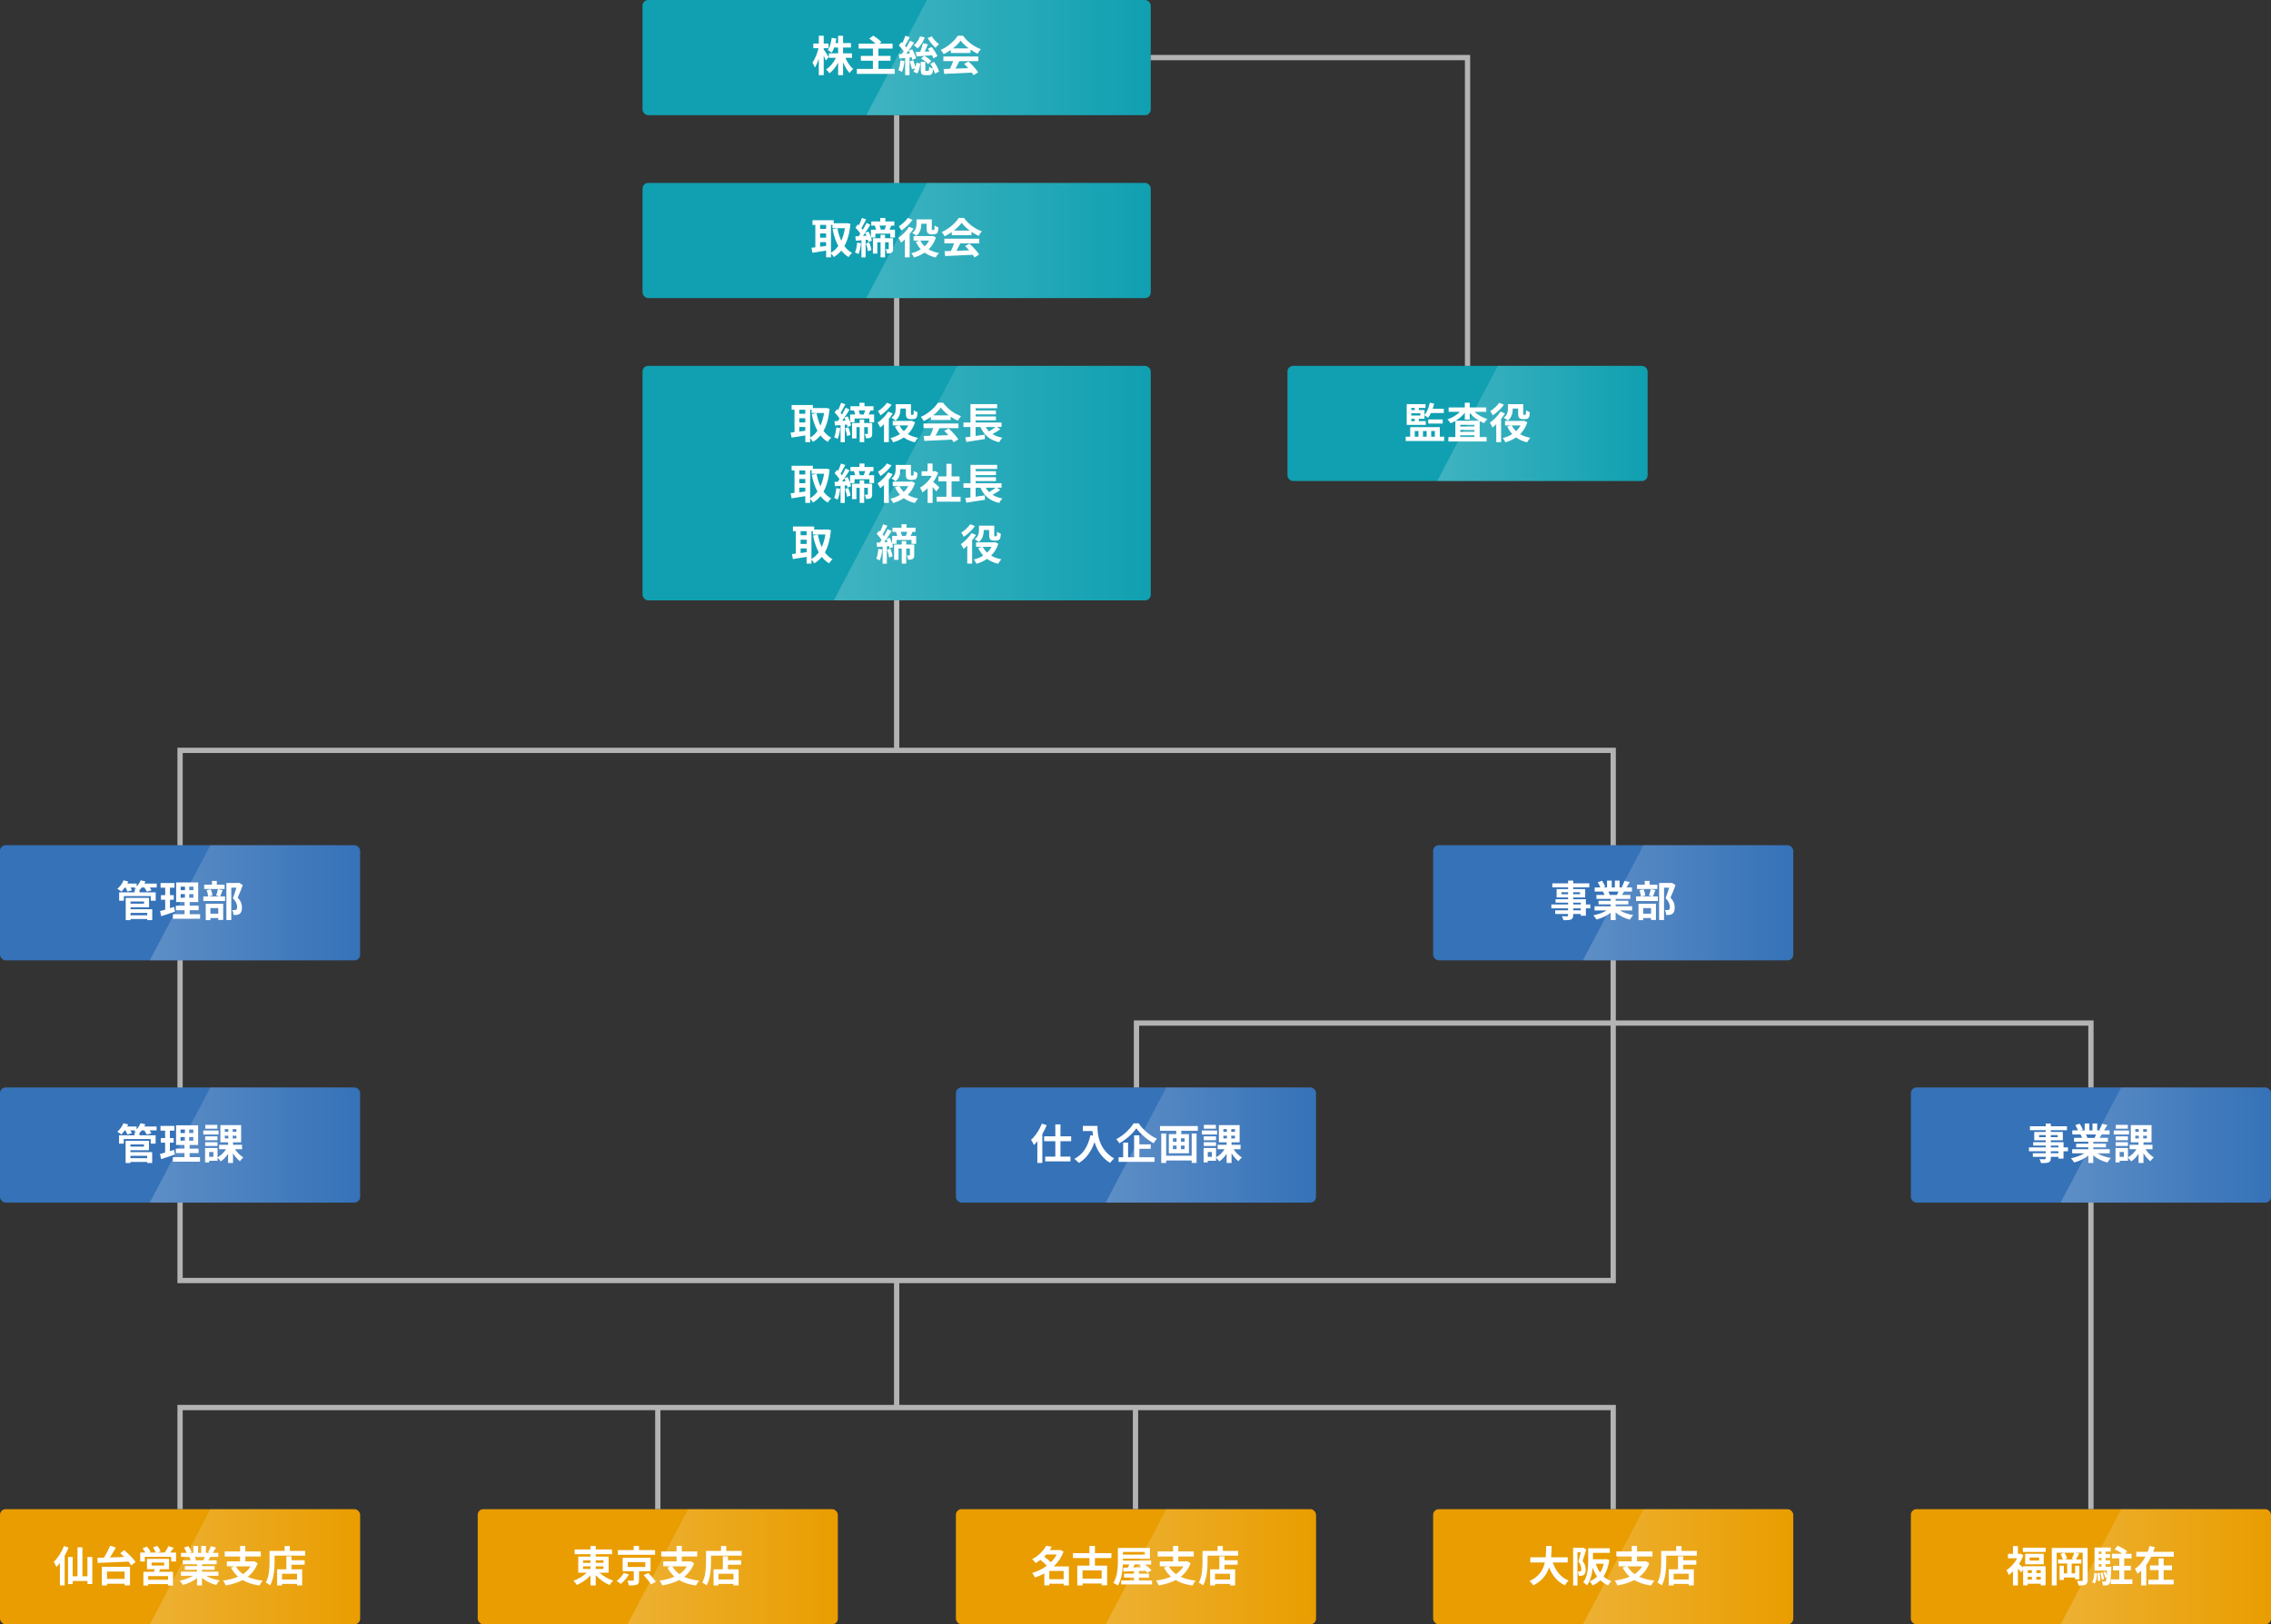 <svg viewBox="0 0 860 615.2" xmlns="http://www.w3.org/2000/svg" xmlns:xlink="http://www.w3.org/1999/xlink"><rect x="0" y="0" width="860" height="615.2" fill="#333333" stroke="none"/><linearGradient id="a" gradientUnits="userSpaceOnUse" x1="328.07" x2="435.77" y1="21.81" y2="21.81"><stop offset="0" stop-color="#fff"/><stop offset="1" stop-color="#fff" stop-opacity="0"/></linearGradient><linearGradient id="b" xlink:href="#a" y1="91.09" y2="91.09"/><linearGradient id="c" x1="544.26" x2="623.93" xlink:href="#a" y1="160.38" y2="160.38"/><linearGradient id="d" x1="56.71" x2="136.38" xlink:href="#a" y1="341.92" y2="341.92"/><linearGradient id="e" x1="599.43" x2="679.1" xlink:href="#a" y1="341.92" y2="341.92"/><linearGradient id="f" x1="56.71" x2="136.38" xlink:href="#a" y1="433.66" y2="433.66"/><linearGradient id="g" x1="418.71" x2="498.37" xlink:href="#a" y1="433.66" y2="433.66"/><linearGradient id="h" x1="780.33" x2="860" xlink:href="#a" y1="433.66" y2="433.66"/><linearGradient id="i" x1="56.71" x2="136.38" xlink:href="#a" y1="593.39" y2="593.39"/><linearGradient id="j" x1="780.33" x2="860" xlink:href="#a" y1="593.39" y2="593.39"/><linearGradient id="k" x1="599.43" x2="679.1" xlink:href="#a" y1="593.39" y2="593.39"/><linearGradient id="l" x1="418.71" x2="498.37" xlink:href="#a" y1="593.39" y2="593.39"/><linearGradient id="m" x1="237.62" x2="317.29" xlink:href="#a" y1="593.39" y2="593.39"/><linearGradient id="n" x1="315.77" xlink:href="#a" y1="182.97" y2="182.97"/><path d="m68.19 284.19h542.71v200.79h-542.71z" fill="none" stroke="#b3b3b3" stroke-miterlimit="10" stroke-width="2"/><path d="m339.55 43.62v240.57" fill="none" stroke="#b3b3b3" stroke-miterlimit="10" stroke-width="2"/><rect fill="#10a0b1" height="43.62" rx="2.14" width="192.45" x="243.32"/><path d="m430.32 0h-79.29l-22.96 43.62h102.25c3 0 5.46-2.45 5.46-5.45v-32.71c0-3-2.45-5.46-5.46-5.46z" fill="url(#a)" opacity=".2"/><path d="m312.73 22.9c-.18-.45-.48-1.14-.8-1.81v7.36h-1.86v-6.21c-.43 1.33-.94 2.51-1.5 3.35-.18-.54-.59-1.41-.9-1.92.96-1.23 1.83-3.49 2.29-5.41h-1.97v-1.76h2.08v-2.98h1.86v2.98h1.82v1.76h-1.82v.46c.46.59 1.63 2.43 1.89 2.9zm7.41-.99c.7 1.63 1.83 3.27 2.96 4.23-.43.35-1.07 1.02-1.38 1.49-.93-.96-1.79-2.45-2.46-4.05v4.88h-1.87v-4.74c-.88 1.65-2 3.09-3.28 4.02-.29-.43-.88-1.1-1.28-1.46 1.5-.91 2.87-2.59 3.7-4.37h-2.64v-1.71h3.5v-2.19h-1.49c-.27.74-.59 1.41-.94 1.94-.32-.27-1.07-.74-1.49-.94.8-1.12 1.26-2.9 1.5-4.69l1.75.3c-.1.58-.19 1.14-.32 1.68h.99v-2.75h1.87v2.75h2.99v1.71h-2.99v2.19h3.39v1.71z" fill="#fff"/><path d="m338.81 26.1v1.87h-14.33v-1.87h6.08v-3.09h-4.56v-1.84h4.56v-2.77h-5.41v-1.86h6.4c-.67-.66-1.63-1.39-2.4-1.95l1.57-1.09c1.02.66 2.4 1.68 3.07 2.42l-.85.62h5.07v1.86h-5.36v2.77h4.59v1.84h-4.59v3.09h6.15z" fill="#fff"/><path d="m342.53 23.11c-.16 1.52-.5 3.11-.96 4.13-.32-.21-1.01-.53-1.38-.67.45-.93.67-2.37.8-3.71l1.54.26zm1.89-1.33v6.67h-1.65v-6.5l-2.16.22-.26-1.65 1.14-.06c.24-.3.48-.64.72-.99-.43-.72-1.18-1.58-1.83-2.26l.93-1.26c.13.11.24.22.37.34.45-.88.9-1.94 1.17-2.77l1.63.61c-.56 1.09-1.23 2.32-1.79 3.23.18.21.35.43.5.64.56-.9 1.07-1.79 1.44-2.58l1.54.72c-.88 1.34-1.97 2.91-2.98 4.19l1.42-.1c-.18-.37-.35-.7-.53-1.02l1.34-.56c.64 1.09 1.3 2.48 1.5 3.39l-1.42.66c-.06-.3-.16-.64-.29-1.02l-.8.1zm1.41 1.06c.32.79.64 1.76.85 2.53.16-.53.27-1.09.35-1.6l1.52.26c-.16 1.3-.56 2.82-1.17 3.79l-1.49-.66c.24-.34.45-.78.62-1.3l-1.18.4c-.13-.8-.51-2.05-.86-3.01l1.36-.42zm4.37-8.63c-.59 1.6-1.62 3.14-2.69 4.11-.34-.32-1.06-.88-1.47-1.15 1.04-.8 1.91-2.08 2.37-3.41zm3.26 7.86c-.11-.32-.3-.72-.53-1.14-2.08.18-4.23.34-5.83.45l-.32-1.71c.5-.02 1.07-.03 1.7-.06.4-1.01.8-2.31 1.02-3.28l1.9.45c-.38.91-.8 1.91-1.2 2.77l1.84-.08c-.22-.35-.46-.69-.69-.99l1.44-.7c.85 1.06 1.81 2.5 2.21 3.49l-1.55.82zm.26 1.38c.85 1.14 1.63 2.61 1.87 3.67l-1.58.78c-.1-.5-.32-1.14-.62-1.78-.18 1.86-.64 2.34-1.7 2.34h-1.26c-1.46 0-1.74-.51-1.74-2.07v-2.98h1.73v2.96c0 .43.05.48.32.48h.74c.29 0 .35-.19.38-1.54.3.27.99.53 1.47.66-.3-.62-.66-1.26-1.04-1.81l1.44-.72zm-3.76-2.27c1.04.46 2.14 1.3 2.72 1.95l-1.25 1.17c-.54-.74-1.67-1.6-2.67-2.11zm2.88-7.43c.62 1.07 1.79 2.29 2.75 2.99-.43.32-1.01.96-1.31 1.38-1.01-.88-2.26-2.43-2.99-3.71z" fill="#fff"/><path d="m360.06 18.9c-.85.61-1.78 1.15-2.71 1.6-.22-.46-.72-1.18-1.12-1.6 2.74-1.2 5.27-3.47 6.47-5.36h1.98c1.7 2.35 4.24 4.18 6.77 5.07-.48.5-.9 1.18-1.23 1.75-.88-.42-1.81-.94-2.69-1.55v1.26h-7.48v-1.17zm-2.83 2.5h13.24v1.76h-7.17c-.46.94-.99 1.94-1.47 2.83 1.54-.05 3.19-.11 4.82-.18-.5-.58-1.04-1.15-1.57-1.63l1.68-.88c1.42 1.25 2.91 2.91 3.67 4.11l-1.78 1.07c-.16-.3-.38-.64-.64-.99-3.76.21-7.71.37-10.44.5l-.26-1.86 2.42-.08c.43-.9.88-1.95 1.22-2.9h-3.71v-1.76zm9.62-3.07c-1.23-.93-2.34-1.97-3.07-2.96-.69.98-1.71 2.02-2.93 2.96z" fill="#fff"/><rect fill="#10a0b1" height="43.62" rx="2.14" width="192.45" x="243.32" y="69.28"/><path d="m430.32 69.28h-79.29l-22.96 43.62h102.25c3 0 5.46-2.45 5.46-5.45v-32.71c0-3-2.45-5.46-5.46-5.46z" fill="url(#b)" opacity=".2"/><path d="m322.06 84.81c-.34 3.49-1.1 6.24-2.3 8.39.78 1.07 1.74 1.97 2.9 2.59-.43.35-1.02 1.07-1.31 1.57-1.09-.66-1.99-1.47-2.75-2.45-.82.99-1.76 1.79-2.85 2.45-.24-.42-.67-1.01-1.06-1.39v1.5h-1.84v-2.56c-1.84.32-3.71.61-5.19.83l-.37-1.91c.43-.05.93-.1 1.47-.16v-8.5h-1.09v-1.76h8.04v1.14h4.79l.32-.05 1.25.3zm-11.49.37v1.52h2.27v-1.52zm0 4.83h2.27v-1.6h-2.27zm0 3.44c.74-.1 1.5-.21 2.27-.3v-1.44h-2.27v1.75zm4.11 2.26c1.06-.59 1.98-1.46 2.77-2.54-.98-1.78-1.67-3.92-2.16-6.34l1.82-.37c.32 1.71.8 3.33 1.47 4.74.62-1.38 1.1-2.98 1.38-4.77h-4.72v-1.25h-.56z" fill="#fff"/><path d="m326.06 92.13c-.14 1.52-.5 3.09-.96 4.11-.3-.19-.96-.51-1.33-.64.46-.94.69-2.37.82-3.71zm12.85-5.17v3.01h-1.78v-1.47h-5.63v1.47h-1.63c.14.43.24.83.3 1.17l-1.33.58c-.05-.27-.11-.58-.21-.91l-.82.06v6.61h-1.6v-6.48l-2.11.16-.19-1.65c.38-.02.8-.05 1.26-.06.21-.29.43-.61.64-.93-.42-.74-1.2-1.63-1.86-2.32l.91-1.23c.13.11.26.24.38.37.45-.88.9-1.97 1.15-2.79l1.62.56c-.58 1.1-1.23 2.37-1.79 3.27.19.22.37.45.51.66.53-.9 1.01-1.83 1.38-2.61l1.5.69c-.59.98-1.28 2.05-1.98 3.06l1.25-.51c.35.67.69 1.46.93 2.19v-2.88h1.94c-.11-.5-.29-1.07-.48-1.52l.06-.02h-1.39v-1.58h3.41v-1.31h1.91v1.31h3.41v1.58h-1.14c-.26.56-.5 1.09-.7 1.54h2.08zm-10.79 2.31c-.14-.38-.3-.77-.48-1.1-.29.42-.56.82-.85 1.18zm1.03 2.56c.4.91.72 2.08.82 2.88l-1.33.43c-.06-.8-.37-2-.74-2.95l1.25-.37zm9.04 2.4c0 .72-.1 1.18-.56 1.46-.45.29-1.01.3-1.79.3-.03-.48-.27-1.17-.46-1.62.4.02.83.02.98 0 .14 0 .19-.05.19-.18v-2.43h-1.38v5.71h-1.71v-5.71h-1.22v4.29h-1.67v-5.83h2.88v-1.31h1.71v1.31h3.03v4zm-5.12-8.8c.21.51.38 1.09.48 1.54h1.44c.19-.46.4-1.04.56-1.54z" fill="#fff"/><path d="m345.95 86.59c-.42.69-.93 1.39-1.47 2.07v8.8h-1.84v-6.79c-.48.46-.94.88-1.41 1.23-.18-.42-.69-1.41-1.01-1.82 1.47-1.01 3.07-2.61 4.03-4.19zm-.4-3.33c-1.06 1.49-2.71 3.07-4.23 4.05-.21-.42-.64-1.2-.94-1.6 1.26-.78 2.69-2.1 3.38-3.17zm8.87 6.64c-.59 1.87-1.54 3.36-2.75 4.53 1.09.64 2.4 1.12 3.89 1.39-.43.42-.94 1.18-1.22 1.7-1.65-.38-3.04-1.01-4.19-1.84-1.2.8-2.56 1.41-4.02 1.84-.22-.5-.69-1.22-1.04-1.6 1.31-.32 2.53-.83 3.62-1.52-.77-.82-1.39-1.76-1.91-2.85l1.42-.43h-2.26v-1.71h6.82l.35-.08 1.28.58zm-5.54-5.12c0 1.47-.29 3.33-1.86 4.51-.32-.32-1.15-.86-1.57-1.07 1.44-1.01 1.62-2.4 1.62-3.49v-1.65h5.79v3.47c0 .29 0 .43.05.5.05.05.13.06.22.06h.34c.08 0 .19-.02.24-.05.06-.03.13-.13.16-.35s.05-.74.06-1.33c.34.29.98.59 1.42.75-.03.67-.11 1.41-.24 1.73-.11.32-.3.53-.61.69-.24.13-.66.19-.96.19h-.96c-.43 0-.91-.13-1.2-.42-.3-.3-.45-.66-.45-1.71v-1.87h-2.07v.03zm-.35 6.34c.4.82.94 1.54 1.62 2.18.67-.64 1.25-1.36 1.68-2.18z" fill="#fff"/><path d="m360.43 87.9c-.85.61-1.78 1.15-2.71 1.6-.22-.46-.72-1.18-1.12-1.6 2.74-1.2 5.27-3.47 6.47-5.36h1.98c1.7 2.35 4.24 4.18 6.77 5.07-.48.5-.9 1.18-1.23 1.75-.88-.42-1.81-.94-2.69-1.55v1.26h-7.48v-1.17zm-2.83 2.5h13.24v1.76h-7.17c-.46.94-.99 1.94-1.47 2.83 1.54-.05 3.19-.11 4.82-.18-.5-.58-1.04-1.15-1.57-1.63l1.68-.88c1.42 1.25 2.91 2.91 3.67 4.11l-1.78 1.07c-.16-.3-.38-.64-.64-.99-3.76.21-7.71.37-10.44.5l-.26-1.86 2.42-.08c.43-.9.88-1.95 1.22-2.9h-3.71v-1.76zm9.62-3.07c-1.23-.93-2.34-1.97-3.07-2.96-.69.98-1.71 2.02-2.93 2.96z" fill="#fff"/><rect fill="#10a0b1" height="43.62" rx="2.14" width="136.38" x="487.55" y="138.57"/><path d="m618.47 138.57h-51.26l-22.95 43.62h74.21c3 0 5.46-2.45 5.46-5.45v-32.71c0-3-2.45-5.46-5.46-5.46z" fill="url(#c)" opacity=".2"/><path d="m546.89 165.39v1.63h-14.57v-1.63h1.7v-3.63h11.22v3.63zm-6.96-4.47h-7.23v-7.86h7.12v1.44h-2.53v.8h2.16v1.87c.96-1.12 1.63-2.87 2-4.64l1.65.34c-.14.67-.34 1.33-.56 1.95h4.21v1.6h-4.87c-.34.71-.72 1.33-1.12 1.84-.27-.26-.91-.74-1.31-.98v1.33h-2.16v.88h2.64v1.42zm-5.51-6.42v.8h1.34v-.8zm3.46 2.02h-3.46v.86h3.46zm-3.46 2.98h1.34v-.88h-1.34zm1.34 5.89h1.38v-2.16h-1.38zm3.1-2.16v2.16h1.39v-2.16zm2-2.8v-1.58h5.47v1.58zm1.12 2.8v2.16h1.39v-2.16z" fill="#fff"/><path d="m558.34 155.95c1.26 1.2 3.07 2.21 4.9 2.77-.4.34-.94 1.04-1.23 1.52-.58-.21-1.14-.48-1.68-.78v6.07h2.62v1.67h-14.47v-1.67h2.64v-6.1c-.59.34-1.18.64-1.81.88-.27-.43-.78-1.12-1.18-1.47 1.76-.58 3.52-1.65 4.75-2.88h-4.31v-1.65h6.13v-1.78h1.87v1.78h6.26v1.65h-4.5zm1.81 3.41c-1.36-.77-2.59-1.79-3.57-2.95v2.51h-1.87v-2.58c-.94 1.17-2.14 2.21-3.47 3.01h8.92zm-1.79 1.55h-5.38v.64h5.38zm-5.38 2.62h5.38v-.67h-5.38zm5.38 1.98v-.67h-5.38v.67z" fill="#fff"/><path d="m569.92 156.59c-.42.69-.93 1.39-1.47 2.07v8.8h-1.84v-6.79c-.48.46-.94.88-1.41 1.23-.18-.42-.69-1.41-1.01-1.82 1.47-1.01 3.07-2.61 4.03-4.19zm-.4-3.33c-1.06 1.49-2.71 3.07-4.23 4.05-.21-.42-.64-1.2-.94-1.6 1.26-.78 2.69-2.1 3.38-3.17zm8.87 6.64c-.59 1.87-1.54 3.36-2.75 4.53 1.09.64 2.4 1.12 3.89 1.39-.43.42-.94 1.18-1.22 1.7-1.65-.38-3.04-1.01-4.19-1.84-1.2.8-2.56 1.41-4.02 1.84-.22-.5-.69-1.22-1.04-1.6 1.31-.32 2.53-.83 3.62-1.52-.77-.82-1.39-1.76-1.91-2.85l1.42-.43h-2.26v-1.71h6.82l.35-.08 1.28.58zm-5.54-5.12c0 1.47-.29 3.33-1.86 4.51-.32-.32-1.15-.86-1.57-1.07 1.44-1.01 1.62-2.4 1.62-3.49v-1.65h5.79v3.47c0 .29 0 .43.05.5.05.05.13.06.22.06h.34c.08 0 .19-.02.24-.05.06-.03.13-.13.16-.35s.05-.74.06-1.33c.34.29.98.59 1.42.75-.03.67-.11 1.41-.24 1.73-.11.32-.3.53-.61.69-.24.13-.66.19-.96.19h-.96c-.43 0-.91-.13-1.2-.42-.3-.3-.45-.66-.45-1.71v-1.87h-2.07v.03zm-.35 6.34c.4.82.94 1.54 1.62 2.18.67-.64 1.25-1.36 1.68-2.18z" fill="#fff"/><rect fill="#3572b8" height="43.62" rx="2.14" width="136.38" y="320.11"/><path d="m130.93 320.11h-51.26l-22.95 43.62h74.21c3 0 5.46-2.45 5.46-5.45v-32.71c0-3-2.45-5.46-5.46-5.46z" fill="url(#d)" opacity=".2"/><path d="m59.34 336.13h-2.64c.27.38.53.77.67 1.07l-1.76.5c-.18-.42-.58-1.04-.96-1.57h-.93c-.29.37-.58.69-.88.98v.86h6.13v3.17h-1.86v-1.75h-10.2v1.75h-1.79v-3.17h5.89v-1.12h.7c-.29-.16-.59-.3-.8-.4.13-.1.27-.21.4-.32h-1.87c.22.38.42.77.53 1.06l-1.71.48c-.13-.4-.42-1.01-.72-1.54h-.27c-.42.59-.86 1.12-1.28 1.54-.37-.3-1.12-.82-1.55-1.02.96-.8 1.87-2.03 2.35-3.25l1.78.48c-.11.26-.24.51-.37.77h3.55v1.07c.64-.66 1.18-1.49 1.52-2.32l1.81.43c-.11.27-.24.54-.38.82h4.64v1.49zm-9.91 8.23h8.23v4.13h-1.89v-.43h-6.34v.43h-1.82v-8.43h8.84v3.57h-7.01v.74zm0-2.93v.83h5.12v-.83zm0 4.32v.9h6.34v-.9z" fill="#fff"/><path d="m66.26 345.27c-1.76.62-3.68 1.23-5.22 1.73l-.43-1.94c.56-.14 1.22-.32 1.95-.53v-3.76h-1.62v-1.74h1.62v-2.82h-1.76v-1.78h5.28v1.78h-1.71v2.82h1.44v1.74h-1.44v3.2c.53-.16 1.06-.32 1.57-.5l.32 1.79zm9.51.98v1.73h-10.29v-1.73h4.42v-1.52h-3.31v-1.71h3.31v-1.38h-3.2v-7.44h8.36v7.44h-3.22v1.38h3.39v1.71h-3.39v1.52h3.94zm-7.36-9.11h1.65v-1.33h-1.65zm0 2.88h1.65v-1.38h-1.65zm4.83-4.21h-1.58v1.33h1.58zm0 2.83h-1.58v1.38h1.58z" fill="#fff"/><path d="m84.31 337.14c-.35.88-.67 1.76-.94 2.37h1.86v1.73h-8.23v-1.73h1.82c-.05-.64-.29-1.63-.56-2.37l1.55-.32c.34.72.59 1.68.66 2.34l-1.5.35h4.26l-1.36-.34c.24-.67.53-1.68.66-2.42l1.79.38zm.74-.43h-7.72v-1.65h2.93v-1.42h1.84v1.42h2.95zm-7.14 5.57h6.61v6.15h-1.86v-.74h-2.99v.8h-1.76zm1.76 1.65v2.11h2.99v-2.11zm12.25-8.71c-.56 1.55-1.26 3.39-1.9 4.75 1.36 1.44 1.6 2.69 1.6 3.75 0 1.17-.26 1.95-.86 2.38-.3.21-.69.34-1.09.4-.37.05-.83.05-1.28.03 0-.51-.16-1.33-.46-1.87.35.03.66.05.9.03.22-.02.43-.05.59-.13.29-.18.38-.54.38-1.09 0-.86-.35-2.02-1.63-3.27.46-1.14.98-2.77 1.36-3.99h-1.94v12.25h-1.86v-14.04h4.51l.29-.08 1.39.87z" fill="#fff"/><rect fill="#3572b8" height="43.62" rx="2.14" width="136.38" x="542.71" y="320.11"/><path d="m673.64 320.11h-51.26l-22.95 43.62h74.21c3 0 5.46-2.45 5.46-5.45v-32.71c0-3-2.45-5.46-5.46-5.46z" fill="url(#e)" opacity=".2"/><path d="m602.23 344.02h-1.67v2.79h-1.94v-.66h-2.88v.5c0 .94-.22 1.33-.85 1.6-.61.24-1.47.27-2.83.27-.1-.45-.38-1.1-.62-1.5.77.03 1.71.03 1.97.03.3-.02.4-.11.4-.4v-.5h-4.87v-1.38h4.87v-.75h-6.34v-1.46h6.34v-.69h-4.74v-1.28h4.74v-.7h-4.34v-3.17h4.34v-.66h-5.97v-1.5h5.97v-1.04h1.94v1.04h6.11v1.5h-6.11v.66h4.55v3.17h-4.55v.7h4.82v1.97h1.67v1.46zm-8.42-5.33v-.77h-2.51v.77zm1.94-.77v.77h2.59v-.77zm0 4.64h2.88v-.69h-2.88zm2.88 1.46h-2.88v.75h2.88z" fill="#fff"/><path d="m613.41 344.82c1.36.83 3.22 1.46 5.07 1.75-.43.42-.99 1.22-1.28 1.73-1.97-.5-3.91-1.46-5.38-2.71v2.88h-1.87v-2.79c-1.49 1.17-3.46 2.1-5.36 2.59-.27-.46-.82-1.2-1.22-1.58 1.79-.37 3.68-1.04 5.06-1.87h-4.59v-1.57h6.11v-.71h-4.61v-1.38h4.61v-.72h-5.41v-1.49h3.04c-.13-.4-.34-.88-.54-1.25l.19-.03h-3.34v-1.55h2.14c-.22-.61-.64-1.38-.99-1.99l1.63-.56c.46.69.99 1.63 1.22 2.26l-.78.29h1.46v-2.61h1.78v2.61h1.18v-2.61h1.79v2.61h1.42l-.58-.18c.38-.66.78-1.62 1.01-2.32l2 .48c-.45.74-.88 1.46-1.25 2.02h2.08v1.55h-3.01c-.26.46-.51.9-.75 1.28h3.14v1.49h-5.55v.72h4.8v1.38h-4.8v.71h6.23v1.57h-4.64zm-4.35-7.14c.22.42.43.88.54 1.23l-.27.05h2.99c.19-.38.38-.85.56-1.28h-3.83z" fill="#fff"/><path d="m626.88 337.14c-.35.88-.67 1.76-.94 2.37h1.86v1.73h-8.23v-1.73h1.83c-.05-.64-.29-1.63-.56-2.37l1.55-.32c.34.72.59 1.68.66 2.34l-1.5.35h4.26l-1.36-.34c.24-.67.53-1.68.66-2.42l1.79.38zm.74-.43h-7.71v-1.65h2.93v-1.42h1.84v1.42h2.95v1.65zm-7.14 5.57h6.61v6.15h-1.86v-.74h-2.99v.8h-1.76zm1.76 1.65v2.11h2.99v-2.11zm12.25-8.71c-.56 1.55-1.26 3.39-1.91 4.75 1.36 1.44 1.6 2.69 1.6 3.75 0 1.17-.26 1.95-.86 2.38-.3.21-.69.34-1.09.4-.37.05-.83.05-1.28.03 0-.51-.16-1.33-.46-1.87.35.03.66.05.9.03.22-.02.43-.05.59-.13.29-.18.38-.54.38-1.09 0-.86-.35-2.02-1.63-3.27.46-1.14.98-2.77 1.36-3.99h-1.94v12.25h-1.86v-14.04h4.51l.29-.08 1.39.87z" fill="#fff"/><rect fill="#3572b8" height="43.62" rx="2.14" width="136.38" x="361.99" y="411.85"/><path d="m396.37 426.15c-.45 1.12-1.01 2.24-1.65 3.35v10.96h-1.89v-8.21c-.42.53-.85.99-1.28 1.42-.19-.46-.75-1.49-1.1-1.95 1.62-1.47 3.17-3.79 4.07-6.16l1.86.59zm5.22 6.07v5.83h3.78v1.82h-9.57v-1.82h3.84v-5.83h-4.24v-1.86h4.24v-4.51h1.95v4.51h4.05v1.86z" fill="#fff"/><path d="m415.59 426.42c0 3.03.43 8.87 6.32 12.34-.42.34-1.2 1.17-1.54 1.67-3.31-2-5.01-5.03-5.89-7.89-1.2 3.59-3.12 6.24-5.91 7.91-.35-.4-1.25-1.18-1.74-1.55 3.33-1.68 5.23-4.77 6.11-8.98l.98.18c-.11-.61-.18-1.18-.22-1.73h-3.65v-1.94h5.54z" fill="#fff"/><path d="m431.2 425.46c1.73 2.53 4.35 4.71 6.92 5.81-.48.5-.91 1.12-1.28 1.71-2.48-1.38-5.15-3.68-6.53-5.65-1.3 1.95-3.76 4.18-6.4 5.67-.24-.43-.78-1.14-1.2-1.54 2.77-1.42 5.35-3.97 6.55-6h1.95zm.27 12.85h5.73v1.73h-13.62v-1.73h1.75v-5.55h1.87v5.55h2.27v-8.31h2v3.42h4.29v1.68h-4.29v3.2z" fill="#fff"/><path d="m453.6 426.48v1.78h-6.27v1.28h2.91v7.25h-7.62v-7.25h2.8v-1.28h-6.15v-1.78zm-2.32 2.83h1.84v11.14h-1.84v-.93h-9.67v.94h-1.86v-11.16h1.86v8.42h9.67v-8.42zm-7.11 3.12h1.39v-1.34h-1.39zm0 2.8h1.39v-1.36h-1.39zm4.42-4.15h-1.39v1.34h1.39zm0 2.79h-1.39v1.36h1.39z" fill="#fff"/><path d="m460.91 429.67h-5.79v-1.5h5.79zm6.23 5.59c.8 1.22 2.02 2.42 3.14 3.1-.42.32-.99.99-1.28 1.44-.91-.71-1.86-1.81-2.63-2.99v3.65h-1.86v-3.49c-.78 1.18-1.76 2.23-2.8 2.9-.27-.42-.8-1.04-1.2-1.39v1.15h-3.15v.62h-1.57v-5.46h4.72v3.55c1.23-.67 2.43-1.84 3.22-3.09h-2.62v-1.68h3.41v-.93h-2.95v-6.51h7.86v6.51h-3.06v.93h3.41v1.68h-2.64zm-6.64-3.41h-4.66v-1.46h4.66zm-4.66.74h4.66v1.42h-4.66zm4.61-5.12h-4.56v-1.44h4.56zm-1.52 8.84h-1.57v1.84h1.57zm4.34-7.63h1.34v-1.04h-1.34zm0 2.48h1.34v-1.02h-1.34zm4.4-3.52h-1.41v1.04h1.41zm0 2.5h-1.41v1.02h1.41z" fill="#fff"/><rect fill="#3572b8" height="43.62" rx="2.14" width="136.38" x="723.62" y="411.85"/><path d="m783.1 436.02h-1.67v2.79h-1.94v-.66h-2.88v.5c0 .94-.22 1.33-.85 1.6-.61.24-1.47.27-2.83.27-.1-.45-.38-1.1-.62-1.5.77.03 1.71.03 1.97.03.3-.02.4-.11.4-.4v-.5h-4.87v-1.38h4.87v-.75h-6.34v-1.46h6.34v-.69h-4.74v-1.28h4.74v-.7h-4.34v-3.17h4.34v-.66h-5.97v-1.5h5.97v-1.04h1.94v1.04h6.11v1.5h-6.11v.66h4.55v3.17h-4.55v.7h4.82v1.97h1.67v1.46zm-8.42-5.33v-.77h-2.51v.77zm1.94-.77v.77h2.59v-.77zm0 4.64h2.88v-.69h-2.88zm2.88 1.46h-2.88v.75h2.88z" fill="#fff"/><path d="m794.28 436.82c1.36.83 3.22 1.46 5.07 1.75-.43.42-.99 1.22-1.28 1.73-1.97-.5-3.91-1.46-5.38-2.71v2.88h-1.87v-2.79c-1.49 1.17-3.46 2.1-5.36 2.59-.27-.46-.82-1.2-1.22-1.58 1.79-.37 3.68-1.04 5.06-1.87h-4.59v-1.57h6.11v-.71h-4.61v-1.38h4.61v-.72h-5.41v-1.49h3.04c-.13-.4-.34-.88-.54-1.25l.19-.03h-3.34v-1.55h2.14c-.22-.61-.64-1.38-.99-1.99l1.63-.56c.46.69.99 1.63 1.22 2.26l-.78.29h1.46v-2.61h1.78v2.61h1.18v-2.61h1.79v2.61h1.42l-.58-.18c.38-.66.78-1.62 1.01-2.32l2 .48c-.45.74-.88 1.46-1.25 2.02h2.08v1.55h-3.01c-.26.46-.51.9-.75 1.28h3.14v1.49h-5.55v.72h4.8v1.38h-4.8v.71h6.23v1.57h-4.64zm-4.35-7.14c.22.42.43.88.54 1.23l-.27.05h2.99c.19-.38.38-.85.56-1.28h-3.83z" fill="#fff"/><path d="m806.24 429.67h-5.79v-1.5h5.79zm6.23 5.59c.8 1.22 2.02 2.42 3.14 3.1-.42.32-.99.99-1.28 1.44-.91-.71-1.86-1.81-2.63-2.99v3.65h-1.86v-3.49c-.78 1.18-1.76 2.23-2.8 2.9-.27-.42-.8-1.04-1.2-1.39v1.15h-3.15v.62h-1.57v-5.46h4.72v3.55c1.23-.67 2.43-1.84 3.22-3.09h-2.62v-1.68h3.41v-.93h-2.95v-6.51h7.86v6.51h-3.06v.93h3.41v1.68h-2.64zm-6.64-3.41h-4.66v-1.46h4.66zm-4.66.74h4.66v1.42h-4.66zm4.61-5.12h-4.56v-1.44h4.56zm-1.52 8.84h-1.57v1.84h1.57zm4.34-7.63h1.34v-1.04h-1.34zm0 2.48h1.34v-1.02h-1.34zm4.4-3.52h-1.41v1.04h1.41zm0 2.5h-1.41v1.02h1.41z" fill="#fff"/><rect fill="#3572b8" height="43.62" rx="2.14" width="136.38" y="411.85"/><path d="m130.93 411.85h-51.26l-22.95 43.62h74.21c3 0 5.46-2.45 5.46-5.45v-32.71c0-3-2.45-5.46-5.46-5.46z" fill="url(#f)" opacity=".2"/><path d="m492.92 411.85h-51.26l-22.95 43.62h74.21c3 0 5.46-2.45 5.46-5.45v-32.71c0-3-2.45-5.46-5.46-5.46z" fill="url(#g)" opacity=".2"/><path d="m854.54 411.85h-51.26l-22.95 43.62h74.21c3 0 5.46-2.45 5.46-5.45v-32.71c0-3-2.45-5.46-5.46-5.46z" fill="url(#h)" opacity=".2"/><path d="m59.3 428.13h-2.64c.27.38.53.77.67 1.07l-1.76.5c-.18-.42-.58-1.04-.96-1.57h-.93c-.29.37-.58.69-.88.98v.86h6.13v3.17h-1.86v-1.75h-10.2v1.75h-1.79v-3.17h5.89v-1.12h.7c-.29-.16-.59-.3-.8-.4.13-.1.27-.21.4-.32h-1.87c.22.38.42.77.53 1.06l-1.71.48c-.13-.4-.42-1.01-.72-1.54h-.27c-.42.59-.86 1.12-1.28 1.54-.37-.3-1.12-.82-1.55-1.02.96-.8 1.87-2.03 2.35-3.25l1.78.48c-.11.26-.24.51-.37.77h3.55v1.07c.64-.66 1.18-1.49 1.52-2.32l1.81.43c-.11.27-.24.54-.38.82h4.64v1.49zm-9.91 8.23h8.23v4.13h-1.89v-.43h-6.34v.43h-1.82v-8.43h8.84v3.57h-7.01v.74zm0-2.93v.83h5.12v-.83zm0 4.32v.9h6.34v-.9z" fill="#fff"/><path d="m66.23 437.27c-1.76.62-3.68 1.23-5.22 1.73l-.43-1.94c.56-.14 1.22-.32 1.95-.53v-3.76h-1.62v-1.74h1.62v-2.82h-1.76v-1.78h5.28v1.78h-1.71v2.82h1.44v1.74h-1.44v3.2c.53-.16 1.06-.32 1.57-.5l.32 1.79zm9.51.98v1.73h-10.29v-1.73h4.42v-1.52h-3.31v-1.71h3.31v-1.38h-3.2v-7.44h8.36v7.44h-3.22v1.38h3.39v1.71h-3.39v1.52h3.94zm-7.36-9.11h1.65v-1.33h-1.65zm0 2.88h1.65v-1.38h-1.65zm4.83-4.21h-1.58v1.33h1.58zm0 2.83h-1.58v1.38h1.58z" fill="#fff"/><path d="m82.77 429.67h-5.79v-1.5h5.79zm6.23 5.59c.8 1.22 2.02 2.42 3.14 3.1-.42.32-.99.99-1.28 1.44-.91-.71-1.86-1.81-2.62-2.99v3.65h-1.86v-3.49c-.78 1.18-1.76 2.23-2.8 2.9-.27-.42-.8-1.04-1.2-1.39v1.15h-3.15v.62h-1.57v-5.46h4.72v3.55c1.23-.67 2.43-1.84 3.22-3.09h-2.62v-1.68h3.41v-.93h-2.94v-6.51h7.86v6.51h-3.06v.93h3.41v1.68h-2.64zm-6.64-3.41h-4.66v-1.46h4.66zm-4.66.74h4.66v1.42h-4.66zm4.61-5.12h-4.56v-1.44h4.56zm-1.52 8.84h-1.57v1.84h1.57zm4.34-7.63h1.34v-1.04h-1.34zm0 2.48h1.34v-1.02h-1.34zm4.4-3.52h-1.41v1.04h1.41zm0 2.5h-1.41v1.02h1.41z" fill="#fff"/><rect fill="#e99d00" height="43.62" rx="2.14" width="136.38" y="571.58"/><path d="m130.93 571.58h-51.26l-22.95 43.62h74.21c3 0 5.46-2.45 5.46-5.45v-32.71c0-3-2.45-5.46-5.46-5.46z" fill="url(#i)" opacity=".2"/><path d="m25.98 586.13c-.42 1.02-.91 2.08-1.49 3.09v11.21h-1.81v-8.45c-.43.56-.88 1.06-1.33 1.5-.18-.45-.67-1.49-.99-1.94 1.52-1.44 2.99-3.71 3.86-5.99zm8.98 3.55v10.26h-1.84v-1.15h-5.59v1.18h-1.78v-10.29h1.78v7.33h1.81v-10.96h1.87v10.96h1.9v-7.33h1.84z" fill="#fff"/><path d="m47.02 587.12c1.58 1.3 3.49 3.14 4.31 4.51l-1.65 1.26c-.24-.43-.59-.93-1.02-1.46-4.23.22-8.69.4-11.67.51l-.11-1.92c.74-.02 1.57-.05 2.46-.06.9-1.39 1.81-3.15 2.35-4.56l2.19.71c-.67 1.26-1.47 2.61-2.24 3.78 1.73-.06 3.59-.14 5.43-.22-.51-.51-1.04-.99-1.54-1.42l1.49-1.12zm-8.45 6.29h10.66v7.03h-2.05v-.62h-6.66v.64h-1.95v-7.04zm1.95 1.81v2.77h6.66v-2.77z" fill="#fff"/><path d="m66.67 588v3.41h-1.84v-1.79h-10v1.79h-1.73v-3.41h1.94c-.29-.51-.69-1.09-1.06-1.57l1.65-.7c.53.61 1.15 1.46 1.42 2.05l-.51.22h2.46c-.22-.58-.66-1.36-1.04-1.97l1.66-.56c.46.62.99 1.54 1.22 2.11l-1.12.42h2.63c.51-.69 1.12-1.67 1.42-2.42l2.05.64c-.46.61-.94 1.25-1.39 1.78zm-6.03 6.32c-.13.35-.27.67-.42.98h5.3v5.2h-1.89v-.53h-7.51v.53h-1.81v-5.2h4.02c.08-.32.18-.66.24-.98h-2.91v-3.92h8.36v3.92zm2.99 2.61h-7.51v1.39h7.51zm-6.21-4h4.75v-1.12h-4.75z" fill="#fff"/><path d="m78.08 596.82c1.36.83 3.22 1.46 5.07 1.75-.43.42-.99 1.22-1.28 1.73-1.97-.5-3.91-1.46-5.38-2.71v2.88h-1.87v-2.79c-1.49 1.17-3.46 2.1-5.36 2.59-.27-.46-.82-1.2-1.22-1.58 1.79-.37 3.68-1.04 5.06-1.87h-4.59v-1.57h6.11v-.71h-4.61v-1.38h4.61v-.72h-5.41v-1.49h3.04c-.13-.4-.34-.88-.54-1.25l.19-.03h-3.35v-1.55h2.14c-.22-.61-.64-1.38-.99-1.99l1.63-.56c.46.69.99 1.63 1.22 2.26l-.78.29h1.46v-2.61h1.78v2.61h1.18v-2.61h1.79v2.61h1.42l-.58-.18c.38-.66.78-1.62 1.01-2.32l2 .48c-.45.74-.88 1.46-1.25 2.02h2.08v1.55h-3.01c-.26.46-.51.9-.75 1.28h3.14v1.49h-5.55v.72h4.8v1.38h-4.8v.71h6.23v1.57zm-4.35-7.14c.22.42.43.88.54 1.23l-.27.05h2.99c.19-.38.38-.85.56-1.28h-3.83z" fill="#fff"/><path d="m97.56 592.05c-.8 2.19-2.11 3.87-3.76 5.15 1.58.72 3.47 1.2 5.68 1.44-.4.45-.94 1.3-1.22 1.86-2.55-.37-4.66-1.04-6.37-2.07-1.87.99-4.05 1.63-6.39 2.03-.18-.51-.67-1.41-1.04-1.84 2.1-.27 4.03-.74 5.68-1.46-1.07-.95-1.95-2.1-2.69-3.46l1.41-.48h-2.96v-1.87h5.03v-1.86h-5.83v-1.89h5.83v-2.08h1.97v2.08h5.86v1.89h-5.86v1.86h2.99l.34-.06 1.33.75zm-8.24 1.18c.64 1.17 1.54 2.15 2.69 2.95 1.17-.77 2.13-1.73 2.82-2.95z" fill="#fff"/><path d="m115.58 587.38v1.81h-11.6v2.22c0 2.58-.24 6.53-1.68 9.03-.35-.32-1.2-.86-1.65-1.07 1.31-2.29 1.42-5.65 1.42-7.96v-4.03h5.7v-1.84h1.98v1.84zm-5.2 3.55h4.99v1.68h-4.99v1.75h4.05v6.1h-1.95v-.58h-5.68v.59h-1.86v-6.11h3.51v-4.93h1.94v1.5zm2.1 5.11h-5.68v2.18h5.68z" fill="#fff"/><rect fill="#e99d00" height="43.62" rx="2.14" width="136.38" x="180.9" y="571.58"/><path d="m227.03 595.65c1.36 1.25 3.31 2.39 5.17 3.01-.45.38-1.06 1.15-1.36 1.65-1.87-.78-3.79-2.16-5.25-3.73v3.89h-1.97v-3.81c-1.42 1.54-3.31 2.83-5.15 3.62-.3-.46-.9-1.22-1.31-1.6 1.82-.62 3.71-1.76 5.04-3.03h-3.23v-6.11h4.66v-.91h-6.02v-1.78h6.02v-1.31h1.97v1.31h6.16v1.78h-6.16v.91h4.88v6.11h-3.44zm-6.23-3.75h2.82v-.94h-2.82zm0 2.32h2.82v-.98h-2.82zm4.79-3.27v.94h2.94v-.94zm2.94 2.29h-2.94v.98h2.94z" fill="#fff"/><path d="m238.18 596.34c-.8 1.28-1.98 2.69-3.11 3.55-.42-.35-1.12-.85-1.55-1.1 1.07-.77 2.18-2.05 2.71-3.07zm9.89-7.47h-14.1v-1.81h6v-1.54h2.02v1.54h6.08zm-6.08 6.23v3.38c0 .96-.18 1.44-.88 1.71s-1.65.29-2.93.29c-.1-.56-.35-1.3-.61-1.83.82.03 1.82.05 2.08.03.29-.02.35-.06.35-.27v-3.31h-4.21v-5.11h10.58v5.11h-4.39zm-4.29-1.63h6.66v-1.84h-6.66zm7.78 2.26c.99.99 2.29 2.43 2.9 3.38l-1.87.94c-.54-.93-1.76-2.42-2.77-3.49z" fill="#fff"/><path d="m262.84 592.05c-.8 2.19-2.11 3.87-3.76 5.15 1.58.72 3.47 1.2 5.68 1.44-.4.45-.94 1.3-1.22 1.86-2.55-.37-4.66-1.04-6.37-2.07-1.87.99-4.05 1.63-6.39 2.03-.18-.51-.67-1.41-1.04-1.84 2.1-.27 4.03-.74 5.68-1.46-1.07-.95-1.95-2.1-2.69-3.46l1.41-.48h-2.96v-1.87h5.03v-1.86h-5.83v-1.89h5.83v-2.08h1.97v2.08h5.86v1.89h-5.86v1.86h2.99l.34-.06 1.33.75zm-8.24 1.18c.64 1.17 1.54 2.15 2.69 2.95 1.17-.77 2.13-1.73 2.82-2.95z" fill="#fff"/><path d="m280.86 587.38v1.81h-11.6v2.22c0 2.58-.24 6.53-1.68 9.03-.35-.32-1.2-.86-1.65-1.07 1.31-2.29 1.42-5.65 1.42-7.96v-4.03h5.7v-1.84h1.98v1.84zm-5.2 3.55h4.99v1.68h-4.99v1.75h4.05v6.1h-1.95v-.58h-5.68v.59h-1.86v-6.11h3.51v-4.93h1.94v1.5zm2.1 5.11h-5.68v2.18h5.68z" fill="#fff"/><rect fill="#e99d00" height="43.62" rx="2.14" width="136.38" x="361.99" y="571.58"/><path d="m404.78 600.47h-1.98v-.64h-5.43v.62h-1.9v-4.55c-1.12.64-2.32 1.15-3.54 1.57-.22-.53-.7-1.31-1.1-1.7 2-.58 3.94-1.54 5.6-2.77-.64-.7-1.6-1.54-2.45-2.21-.54.43-1.14.83-1.78 1.22-.29-.46-.91-1.17-1.34-1.49 2.62-1.39 4.39-3.34 5.31-5.09l2.14.4c-.24.42-.51.83-.8 1.25h3.63l.32-.1 1.31.69c-.82 2.19-2.11 4.07-3.71 5.59h5.71v7.2zm-8.58-11.72c-.26.27-.51.54-.79.82.85.62 1.87 1.42 2.55 2.11.9-.88 1.65-1.87 2.22-2.93h-3.99zm6.59 9.36v-3.12h-5.43v3.12z" fill="#fff"/><path d="m414.64 590.1v2.87h4.63v7.44h-2.08v-.69h-7.24v.75h-2v-7.51h4.61v-2.87h-6.23v-1.86h6.23v-2.72h2.08v2.72h6.24v1.86h-6.24zm2.54 4.67h-7.24v3.14h7.24z" fill="#fff"/><path d="m436.26 598.58v1.5h-11.67v-1.5h4.85v-1.1h-3.78v-1.5h3.78v-.91c-1.5.06-2.88.11-4.02.16l-.08-1.49 1.68-.03c.22-.37.46-.78.69-1.18h-2.5c-.1 2.61-.51 5.81-1.89 7.96-.37-.32-1.23-.8-1.7-.98 1.58-2.46 1.71-6.07 1.71-8.61v-4.63h12.15v4.07h-10.24v.71h10.68v1.49h-2.4c.94.69 1.97 1.54 2.53 2.18l-1.58.98c-.19-.24-.45-.51-.74-.78-.82.03-1.63.06-2.45.1v.99h3.84v1.5h-3.84v1.1h4.98zm-11.01-10.79v.99h8.32v-.99zm4.58 4.72c-.26.38-.53.77-.78 1.12 1.01-.03 2.08-.06 3.15-.1-.26-.22-.53-.43-.78-.61l.69-.42h-2.27z" fill="#fff"/><path d="m450.86 592.05c-.8 2.19-2.11 3.87-3.76 5.15 1.58.72 3.47 1.2 5.68 1.44-.4.45-.95 1.3-1.22 1.86-2.54-.37-4.66-1.04-6.37-2.07-1.87.99-4.05 1.63-6.39 2.03-.18-.51-.67-1.41-1.04-1.84 2.1-.27 4.03-.74 5.68-1.46-1.07-.95-1.95-2.1-2.69-3.46l1.41-.48h-2.96v-1.87h5.03v-1.86h-5.83v-1.89h5.83v-2.08h1.97v2.08h5.86v1.89h-5.86v1.86h2.99l.34-.06 1.33.75zm-8.24 1.18c.64 1.17 1.54 2.15 2.69 2.95 1.17-.77 2.13-1.73 2.82-2.95z" fill="#fff"/><path d="m468.89 587.38v1.81h-11.6v2.22c0 2.58-.24 6.53-1.68 9.03-.35-.32-1.2-.86-1.65-1.07 1.31-2.29 1.42-5.65 1.42-7.96v-4.03h5.7v-1.84h1.99v1.84h5.83zm-5.2 3.55h4.99v1.68h-4.99v1.75h4.05v6.1h-1.95v-.58h-5.68v.59h-1.86v-6.11h3.51v-4.93h1.94v1.5zm2.1 5.11h-5.68v2.18h5.68z" fill="#fff"/><rect fill="#e99d00" height="43.62" rx="2.14" width="136.38" x="542.71" y="571.58"/><rect fill="#e99d00" height="43.62" rx="2.14" width="136.38" x="723.62" y="571.58"/><path d="m854.54 571.58h-51.26l-22.95 43.62h74.21c3 0 5.46-2.45 5.46-5.45v-32.71c0-3-2.45-5.46-5.46-5.46z" fill="url(#j)" opacity=".2"/><path d="m673.64 571.58h-51.26l-22.95 43.62h74.21c3 0 5.46-2.45 5.46-5.45v-32.71c0-3-2.45-5.46-5.46-5.46z" fill="url(#k)" opacity=".2"/><path d="m492.92 571.58h-51.26l-22.95 43.62h74.21c3 0 5.46-2.45 5.46-5.45v-32.71c0-3-2.45-5.46-5.46-5.46z" fill="url(#l)" opacity=".2"/><path d="m311.83 571.58h-51.26l-22.95 43.62h74.21c3 0 5.46-2.45 5.46-5.45v-32.71c0-3-2.45-5.46-5.46-5.46z" fill="url(#m)" opacity=".2"/><g fill="#fff"><path d="m588.03 591.78c1.06 3.12 2.99 5.63 5.99 6.85-.48.4-1.1 1.25-1.41 1.79-2.9-1.36-4.75-3.7-6-6.79-.86 2.67-2.59 5.17-5.99 6.8-.3-.53-.86-1.22-1.42-1.62 3.67-1.63 5.19-4.29 5.81-7.04h-5.51v-1.97h5.83c.16-1.5.14-2.96.16-4.27h2.08c-.02 1.31-.03 2.79-.19 4.27h6.29v1.97h-5.63z"/><path d="m600.71 586.85c-.42 1.36-.94 3.1-1.39 4.35.96 1.22 1.17 2.29 1.17 3.22 0 1.02-.21 1.7-.7 2.05-.26.18-.56.27-.93.34-.27.03-.66.05-1.02.03-.02-.45-.16-1.17-.42-1.62.29.02.5.02.7.02.18-.02.32-.05.45-.14.18-.13.24-.45.24-.9 0-.74-.21-1.73-1.1-2.8.32-1.01.66-2.4.91-3.49h-1.25v12.57h-1.65v-14.26h3.47l.27-.08 1.25.72zm8.72 3.97c-.37 2.61-1.1 4.64-2.19 6.23.83.77 1.83 1.38 2.96 1.79-.42.38-.96 1.12-1.23 1.62-1.14-.5-2.11-1.15-2.93-1.95-.85.82-1.83 1.47-2.95 1.98-.22-.48-.72-1.2-1.1-1.58 1.07-.42 2.02-1.04 2.82-1.86-.69-.96-1.25-2.08-1.7-3.31-.21 2.32-.77 4.9-2.13 6.69-.29-.34-1.04-.94-1.44-1.14 1.75-2.34 1.89-5.76 1.89-8.23v-4.67h8.2v1.73h-6.4v2.43h4.71l.32-.06 1.18.34zm-5.09 1.44c.38 1.22.91 2.35 1.62 3.33.59-.96 1.06-2.07 1.36-3.33z"/><path d="m624.56 592.05c-.8 2.19-2.11 3.87-3.76 5.15 1.58.72 3.47 1.2 5.68 1.44-.4.45-.95 1.3-1.22 1.86-2.54-.37-4.66-1.04-6.37-2.07-1.87.99-4.05 1.63-6.39 2.03-.18-.51-.67-1.41-1.04-1.84 2.1-.27 4.03-.74 5.68-1.46-1.07-.95-1.95-2.1-2.69-3.46l1.41-.48h-2.96v-1.87h5.03v-1.86h-5.83v-1.89h5.83v-2.08h1.97v2.08h5.86v1.89h-5.86v1.86h2.99l.34-.06 1.33.75zm-8.24 1.18c.64 1.17 1.54 2.15 2.69 2.95 1.17-.77 2.13-1.73 2.82-2.95z"/><path d="m642.58 587.38v1.81h-11.6v2.22c0 2.58-.24 6.53-1.68 9.03-.35-.32-1.2-.86-1.65-1.07 1.31-2.29 1.42-5.65 1.42-7.96v-4.03h5.7v-1.84h1.99v1.84h5.83zm-5.2 3.55h4.99v1.68h-4.99v1.75h4.05v6.1h-1.95v-.58h-5.68v.59h-1.86v-6.11h3.51v-4.93h1.94v1.5zm2.1 5.11h-5.68v2.18h5.68z"/><path d="m766.13 593.19h8.51v7.24h-1.84v-.61h-4.93v.62h-1.74v-5.92l-.75 1.02c-.27-.38-.75-.96-1.22-1.47v6.4h-1.87v-5.31c-.53.51-1.07.96-1.62 1.33-.16-.51-.59-1.46-.88-1.81 1.58-.98 3.12-2.66 4.07-4.48h-3.47v-1.71h1.91v-2.94h1.87v2.94h.66l.34-.08 1.04.67c-.4 1.15-.98 2.26-1.63 3.28.43.34 1.12.93 1.57 1.33v-.5zm8.56-7.01v1.6h-8.66v-1.6zm-.75 2.29v4h-7.03v-4zm-6.07 6.24v1.06h1.58v-1.06zm0 3.57h1.58v-1.09h-1.58zm4.31-8.39h-3.58v1.15h3.58zm.62 4.82h-1.65v1.06h1.65zm0 3.57v-1.09h-1.65v1.09z"/><path d="m790.56 598.41c0 .94-.19 1.42-.78 1.74-.56.3-1.39.34-2.64.34-.08-.5-.35-1.3-.61-1.78.74.05 1.55.05 1.81.03.26 0 .35-.08.35-.35v-10.31h-2.69l1.41.34c-.45.78-.91 1.62-1.28 2.21h2.06v1.55h-3.67v3.73h1.3v-2.9h1.62v5.15h-1.62v-.69h-4.27v.94h-1.6v-5.41h1.6v2.9h1.26v-3.73h-3.44v-1.55h1.78c-.16-.61-.51-1.44-.91-2.03l1.46-.51h-2.85v12.39h-1.86v-14.2h13.57v12.13zm-6-8.05c.32-.62.7-1.55.93-2.27h-3.73c.48.66.9 1.57 1.06 2.19l-.94.35h3.62l-.93-.27z"/><path d="m792.25 599.21c.58-.82.78-2.18.85-3.52l1.06.19c-.1 1.47-.26 2.96-.93 3.87zm7.3-5.84s-.02.43-.03.64c-.16 3.84-.35 5.36-.74 5.84-.29.37-.56.5-.96.56-.34.06-.86.06-1.44.05-.03-.46-.18-1.09-.4-1.49.45.05.82.05 1.01.05s.32-.03.43-.19c.13-.16.22-.58.32-1.44l-.5.19c-.1-.58-.42-1.42-.74-2.06l.77-.27c.19.4.4.86.54 1.3.03-.48.06-1.04.1-1.7h-4.74v-8.74h6.12v1.54h-1.95v.93h1.7v1.44h-1.7v.94h1.7v1.42h-1.7v.99zm-4.42 2.37c.14.93.22 2.15.18 2.93l-.88.11c.05-.8 0-2.02-.11-2.96l.82-.08zm-.35-8.1v.93h1.02v-.93zm1.02 2.37h-1.02v.94h1.02zm-1.02 3.36h1.02v-.99h-1.02zm1.44 2.19c.27.82.48 1.87.54 2.58l-.85.16c-.03-.69-.26-1.76-.5-2.59l.8-.14zm11.28 2.62v1.75h-8.2v-1.75h3.25v-3.41h-2.4v-1.73h2.4v-2.82h-2.8v-1.76h3.86c-.78-.61-1.89-1.25-2.82-1.68l1.14-1.36c1.22.51 2.82 1.41 3.6 2.13l-.72.91h2.39v1.76h-2.79v2.82h2.5v1.73h-2.5v3.41z"/><path d="m823.2 587.73v1.83h-8.56c-.53 1.1-1.14 2.18-1.87 3.15v7.75h-1.94v-5.57c-.45.42-.9.77-1.41 1.12-.21-.51-.64-1.38-.94-1.84 1.68-1.09 3.03-2.77 3.99-4.61h-3.47v-1.83h4.32c.27-.75.51-1.49.7-2.22l2 .48c-.18.59-.38 1.17-.61 1.75h7.79zm-3.84 10.58h3.79v1.76h-9.59v-1.76h3.87v-3.65h-3.25v-1.76h3.25v-2.66h1.92v2.66h3.17v1.76h-3.17v3.65z"/></g><rect fill="#10a0b1" height="88.82" rx="2.14" width="192.45" x="243.32" y="138.57"/><path d="m430.32 138.57h-67.82l-46.74 88.82h114.55c3 0 5.46-2.45 5.46-5.46v-77.91c0-3-2.45-5.46-5.46-5.46z" fill="url(#n)" opacity=".2"/><g fill="#fff"><path d="m314.17 154.81c-.34 3.49-1.1 6.24-2.3 8.39.78 1.07 1.74 1.97 2.9 2.59-.43.35-1.02 1.07-1.31 1.57-1.09-.66-1.99-1.47-2.75-2.45-.82.99-1.76 1.79-2.85 2.45-.24-.42-.67-1.01-1.06-1.39v1.5h-1.84v-2.56c-1.84.32-3.71.61-5.19.83l-.37-1.91c.43-.05.93-.1 1.47-.16v-8.5h-1.09v-1.76h8.04v1.14h4.79l.32-.05 1.25.3zm-11.49.37v1.52h2.27v-1.52zm0 4.83h2.27v-1.6h-2.27zm0 3.44c.74-.1 1.5-.21 2.27-.3v-1.44h-2.27v1.75zm4.11 2.26c1.06-.59 1.99-1.46 2.77-2.54-.98-1.78-1.67-3.92-2.16-6.34l1.82-.37c.32 1.71.8 3.33 1.47 4.74.62-1.38 1.1-2.98 1.38-4.77h-4.72v-1.25h-.56z"/><path d="m318.17 162.13c-.14 1.52-.5 3.09-.96 4.11-.3-.19-.96-.51-1.33-.64.46-.94.69-2.37.82-3.71zm12.85-5.17v3.01h-1.78v-1.47h-5.63v1.47h-1.63c.14.43.24.83.3 1.17l-1.33.58c-.05-.27-.11-.58-.21-.91l-.82.06v6.61h-1.6v-6.48l-2.11.16-.19-1.65c.38-.02.8-.05 1.26-.06.21-.29.43-.61.64-.93-.42-.74-1.2-1.63-1.86-2.32l.91-1.23c.13.11.26.24.38.37.45-.88.9-1.97 1.15-2.79l1.62.56c-.58 1.1-1.23 2.37-1.79 3.27.19.22.37.45.51.66.53-.9 1.01-1.83 1.38-2.61l1.5.69c-.59.98-1.28 2.05-1.98 3.06l1.25-.51c.35.67.69 1.46.93 2.19v-2.88h1.94c-.11-.5-.29-1.07-.48-1.52l.06-.02h-1.39v-1.58h3.41v-1.31h1.91v1.31h3.41v1.58h-1.14c-.26.56-.5 1.09-.7 1.54h2.08zm-10.79 2.31c-.14-.38-.3-.77-.48-1.1-.29.42-.56.82-.85 1.18zm1.02 2.56c.4.91.72 2.08.82 2.88l-1.33.43c-.06-.8-.37-2-.74-2.95l1.25-.37zm9.04 2.4c0 .72-.1 1.18-.56 1.46-.45.29-1.01.3-1.79.3-.03-.48-.27-1.17-.46-1.62.4.02.83.02.98 0 .14 0 .19-.05.19-.18v-2.43h-1.38v5.71h-1.71v-5.71h-1.22v4.29h-1.67v-5.83h2.88v-1.31h1.71v1.31h3.03v4zm-5.12-8.8c.21.51.38 1.09.48 1.54h1.44c.19-.46.4-1.04.56-1.54z"/><path d="m338.06 156.59c-.42.69-.93 1.39-1.47 2.07v8.8h-1.84v-6.79c-.48.46-.94.88-1.41 1.23-.18-.42-.69-1.41-1.01-1.82 1.47-1.01 3.07-2.61 4.03-4.19zm-.4-3.33c-1.06 1.49-2.71 3.07-4.23 4.05-.21-.42-.64-1.2-.94-1.6 1.26-.78 2.69-2.1 3.38-3.17zm8.87 6.64c-.59 1.87-1.54 3.36-2.75 4.53 1.09.64 2.4 1.12 3.89 1.39-.43.42-.94 1.18-1.22 1.7-1.65-.38-3.04-1.01-4.19-1.84-1.2.8-2.56 1.41-4.02 1.84-.22-.5-.69-1.22-1.04-1.6 1.31-.32 2.53-.83 3.62-1.52-.77-.82-1.39-1.76-1.91-2.85l1.42-.43h-2.26v-1.71h6.82l.35-.08 1.28.58zm-5.54-5.12c0 1.47-.29 3.33-1.86 4.51-.32-.32-1.15-.86-1.57-1.07 1.44-1.01 1.62-2.4 1.62-3.49v-1.65h5.79v3.47c0 .29 0 .43.05.5.05.05.13.06.22.06h.34c.08 0 .19-.02.24-.05.06-.03.13-.13.16-.35s.05-.74.06-1.33c.34.29.98.59 1.42.75-.03.67-.11 1.41-.24 1.73-.11.32-.3.53-.61.69-.24.13-.66.19-.96.19h-.96c-.43 0-.91-.13-1.2-.42-.3-.3-.45-.66-.45-1.71v-1.87h-2.07v.03zm-.35 6.34c.4.82.94 1.54 1.62 2.18.67-.64 1.25-1.36 1.68-2.18z"/><path d="m352.54 157.9c-.85.61-1.78 1.15-2.71 1.6-.22-.46-.72-1.18-1.12-1.6 2.74-1.2 5.27-3.47 6.47-5.36h1.98c1.7 2.35 4.24 4.18 6.77 5.07-.48.5-.9 1.18-1.23 1.75-.88-.42-1.81-.94-2.69-1.55v1.26h-7.48v-1.17zm-2.83 2.5h13.24v1.76h-7.17c-.46.94-.99 1.94-1.47 2.83 1.54-.05 3.19-.11 4.82-.18-.5-.58-1.04-1.15-1.57-1.63l1.68-.88c1.42 1.25 2.91 2.91 3.67 4.11l-1.78 1.07c-.16-.3-.38-.64-.64-.99-3.76.21-7.71.37-10.44.5l-.26-1.86 2.42-.08c.43-.9.88-1.95 1.22-2.9h-3.71v-1.76zm9.62-3.07c-1.23-.93-2.34-1.97-3.07-2.96-.69.98-1.71 2.02-2.93 2.96z"/><path d="m378.79 162.59c-.91.66-1.99 1.3-2.95 1.81 1.02.64 2.26 1.1 3.73 1.38-.4.42-.94 1.2-1.2 1.71-3.62-.83-5.75-2.74-7.08-5.76h-1.84v3.39c1.12-.16 2.3-.34 3.46-.51l.08 1.68c-2.45.4-5.09.8-7.03 1.09l-.43-1.75c.58-.06 1.23-.16 1.95-.24v-3.67h-2.64v-1.68h2.66v-6.98h10.1v1.55h-8.15v.85h7.7v1.47h-7.7v.8h7.7v1.47h-7.7v.83h9.81v1.68h-1.71l1.23.86zm-5.51-.86c.35.62.77 1.17 1.26 1.66.85-.5 1.76-1.12 2.45-1.66z"/><path d="m314.17 177.81c-.34 3.49-1.1 6.24-2.3 8.39.78 1.07 1.74 1.97 2.9 2.59-.43.35-1.02 1.07-1.31 1.57-1.09-.66-1.99-1.47-2.75-2.45-.82.99-1.76 1.79-2.85 2.45-.24-.42-.67-1.01-1.06-1.39v1.5h-1.84v-2.56c-1.84.32-3.71.61-5.19.83l-.37-1.91c.43-.05.93-.1 1.47-.16v-8.5h-1.09v-1.76h8.04v1.14h4.79l.32-.05 1.25.3zm-11.49.37v1.52h2.27v-1.52zm0 4.83h2.27v-1.6h-2.27zm0 3.44c.74-.1 1.5-.21 2.27-.3v-1.44h-2.27v1.75zm4.11 2.26c1.06-.59 1.99-1.46 2.77-2.54-.98-1.78-1.67-3.92-2.16-6.34l1.82-.37c.32 1.71.8 3.33 1.47 4.74.62-1.38 1.1-2.98 1.38-4.77h-4.72v-1.25h-.56z"/><path d="m318.16 185.13c-.14 1.52-.5 3.09-.96 4.11-.3-.19-.96-.51-1.33-.64.46-.94.69-2.37.82-3.71zm12.85-5.17v3.01h-1.78v-1.47h-5.63v1.47h-1.63c.14.43.24.83.3 1.17l-1.33.58c-.05-.27-.11-.58-.21-.91l-.82.06v6.61h-1.6v-6.48l-2.11.16-.19-1.65c.38-.02.8-.05 1.26-.06.21-.29.43-.61.64-.93-.42-.74-1.2-1.63-1.86-2.32l.91-1.23c.13.11.26.24.38.37.45-.88.9-1.97 1.15-2.79l1.62.56c-.58 1.1-1.23 2.37-1.79 3.27.19.22.37.45.51.66.53-.9 1.01-1.83 1.38-2.61l1.5.69c-.59.98-1.28 2.05-1.98 3.06l1.25-.51c.35.67.69 1.46.93 2.19v-2.88h1.94c-.11-.5-.29-1.07-.48-1.52l.06-.02h-1.39v-1.58h3.41v-1.31h1.91v1.31h3.41v1.58h-1.14c-.26.56-.5 1.09-.7 1.54h2.08zm-10.79 2.31c-.14-.38-.3-.77-.48-1.1-.29.42-.56.82-.85 1.18zm1.02 2.56c.4.91.72 2.08.82 2.88l-1.33.43c-.06-.8-.37-2-.74-2.95l1.25-.37zm9.04 2.4c0 .72-.1 1.18-.56 1.46-.45.29-1.01.3-1.79.3-.03-.48-.27-1.17-.46-1.62.4.02.83.02.98 0 .14 0 .19-.05.19-.18v-2.43h-1.38v5.71h-1.71v-5.71h-1.22v4.29h-1.67v-5.83h2.88v-1.31h1.71v1.31h3.03v4zm-5.12-8.8c.21.51.38 1.09.48 1.54h1.44c.19-.46.4-1.04.56-1.54z"/><path d="m338.05 179.59c-.42.69-.93 1.39-1.47 2.07v8.8h-1.84v-6.79c-.48.46-.94.88-1.41 1.23-.18-.42-.69-1.41-1.01-1.82 1.47-1.01 3.07-2.61 4.03-4.19zm-.4-3.33c-1.06 1.49-2.71 3.07-4.23 4.05-.21-.42-.64-1.2-.94-1.6 1.26-.78 2.69-2.1 3.38-3.17zm8.87 6.64c-.59 1.87-1.54 3.36-2.75 4.53 1.09.64 2.4 1.12 3.89 1.39-.43.42-.94 1.18-1.22 1.7-1.65-.38-3.04-1.01-4.19-1.84-1.2.8-2.56 1.41-4.02 1.84-.22-.5-.69-1.22-1.04-1.6 1.31-.32 2.53-.83 3.62-1.52-.77-.82-1.39-1.76-1.91-2.85l1.42-.43h-2.26v-1.71h6.82l.35-.08 1.28.58zm-5.54-5.12c0 1.47-.29 3.33-1.86 4.51-.32-.32-1.15-.86-1.57-1.07 1.44-1.01 1.62-2.4 1.62-3.49v-1.65h5.79v3.47c0 .29 0 .43.05.5.05.05.13.06.22.06h.34c.08 0 .19-.02.24-.05.06-.03.13-.13.16-.35s.05-.74.06-1.33c.34.29.98.59 1.42.75-.03.67-.11 1.41-.24 1.73-.11.32-.3.53-.61.69-.24.13-.66.19-.96.19h-.96c-.43 0-.91-.13-1.2-.42-.3-.3-.45-.66-.45-1.71v-1.87h-2.07v.03zm-.35 6.34c.4.82.94 1.54 1.62 2.18.67-.64 1.25-1.36 1.68-2.18z"/><path d="m354.59 186.12c-.34-.45-.88-1.09-1.42-1.68v6.03h-1.89v-5.52c-.64.59-1.31 1.12-1.99 1.54-.16-.51-.61-1.44-.9-1.81 1.75-.94 3.43-2.62 4.48-4.48h-3.87v-1.71h2.27v-2.94h1.89v2.94h.72l.34-.08 1.07.69c-.48 1.22-1.12 2.37-1.89 3.43.77.62 2 1.73 2.34 2.05l-1.15 1.55zm9.17 2.03v1.86h-9.06v-1.86h3.7v-5.86h-3.04v-1.84h3.04v-4.79h1.95v4.79h3.03v1.84h-3.03v5.86z"/><path d="m378.8 185.59c-.91.66-1.99 1.3-2.95 1.81 1.02.64 2.26 1.1 3.73 1.38-.4.42-.94 1.2-1.2 1.71-3.62-.83-5.75-2.74-7.08-5.76h-1.84v3.39c1.12-.16 2.3-.34 3.46-.51l.08 1.68c-2.45.4-5.09.8-7.03 1.09l-.43-1.75c.58-.06 1.23-.16 1.95-.24v-3.67h-2.64v-1.68h2.66v-6.98h10.1v1.55h-8.15v.85h7.7v1.47h-7.7v.8h7.7v1.47h-7.7v.83h9.81v1.68h-1.71l1.23.86zm-5.51-.86c.35.62.77 1.17 1.26 1.66.85-.5 1.76-1.12 2.45-1.66z"/><path d="m314.67 200.81c-.34 3.49-1.1 6.24-2.3 8.39.78 1.07 1.74 1.97 2.9 2.59-.43.35-1.02 1.07-1.31 1.57-1.09-.66-1.99-1.47-2.75-2.45-.82.99-1.76 1.79-2.85 2.45-.24-.42-.67-1.01-1.06-1.39v1.5h-1.84v-2.56c-1.84.32-3.71.61-5.19.83l-.37-1.91c.43-.05.93-.1 1.47-.16v-8.5h-1.09v-1.76h8.04v1.14h4.79l.32-.05 1.25.3zm-11.49.37v1.52h2.27v-1.52zm0 4.83h2.27v-1.6h-2.27zm0 3.44c.74-.1 1.5-.21 2.27-.3v-1.44h-2.27v1.75zm4.11 2.26c1.06-.59 1.98-1.46 2.77-2.54-.98-1.78-1.67-3.92-2.16-6.34l1.82-.37c.32 1.71.8 3.33 1.47 4.74.62-1.38 1.1-2.98 1.38-4.77h-4.72v-1.25h-.56z"/><path d="m334.09 208.13c-.14 1.52-.5 3.09-.96 4.11-.3-.19-.96-.51-1.33-.64.46-.94.69-2.37.82-3.71zm12.85-5.17v3.01h-1.78v-1.47h-5.63v1.47h-1.63c.14.43.24.83.3 1.17l-1.33.58c-.05-.27-.11-.58-.21-.91l-.82.06v6.61h-1.6v-6.48l-2.11.16-.19-1.65c.38-.02.8-.05 1.26-.06.21-.29.43-.61.64-.93-.42-.74-1.2-1.63-1.86-2.32l.91-1.23c.13.11.26.24.38.37.45-.88.9-1.97 1.15-2.79l1.62.56c-.58 1.1-1.23 2.37-1.79 3.27.19.22.37.45.51.66.53-.9 1.01-1.83 1.38-2.61l1.5.69c-.59.98-1.28 2.05-1.98 3.06l1.25-.51c.35.67.69 1.46.93 2.19v-2.88h1.94c-.11-.5-.29-1.07-.48-1.52l.06-.02h-1.39v-1.58h3.41v-1.31h1.91v1.31h3.41v1.58h-1.14c-.26.56-.5 1.09-.7 1.54h2.08zm-10.79 2.31c-.14-.38-.3-.77-.48-1.1-.29.42-.56.82-.85 1.18zm1.02 2.56c.4.91.72 2.08.82 2.88l-1.33.43c-.06-.8-.37-2-.74-2.95l1.25-.37zm9.04 2.4c0 .72-.1 1.18-.56 1.46-.45.29-1.01.3-1.79.3-.03-.48-.27-1.17-.46-1.62.4.02.83.02.98 0 .14 0 .19-.05.19-.18v-2.43h-1.38v5.71h-1.71v-5.71h-1.22v4.29h-1.67v-5.83h2.88v-1.31h1.71v1.31h3.03v4zm-5.12-8.8c.21.51.38 1.09.48 1.54h1.44c.19-.46.4-1.04.56-1.54z"/><path d="m369.6 202.59c-.42.69-.93 1.39-1.47 2.07v8.8h-1.84v-6.79c-.48.46-.94.88-1.41 1.23-.18-.42-.69-1.41-1.01-1.82 1.47-1.01 3.07-2.61 4.03-4.19zm-.4-3.33c-1.06 1.49-2.71 3.07-4.23 4.05-.21-.42-.64-1.2-.94-1.6 1.26-.78 2.69-2.1 3.38-3.17zm8.87 6.64c-.59 1.87-1.54 3.36-2.75 4.53 1.09.64 2.4 1.12 3.89 1.39-.43.42-.94 1.18-1.22 1.7-1.65-.38-3.04-1.01-4.19-1.84-1.2.8-2.56 1.41-4.02 1.84-.22-.5-.69-1.22-1.04-1.6 1.31-.32 2.53-.83 3.62-1.52-.77-.82-1.39-1.76-1.91-2.85l1.42-.43h-2.26v-1.71h6.82l.35-.08 1.28.58zm-5.54-5.12c0 1.47-.29 3.33-1.86 4.51-.32-.32-1.15-.86-1.57-1.07 1.44-1.01 1.62-2.4 1.62-3.49v-1.65h5.79v3.47c0 .29 0 .43.05.5.05.05.13.06.22.06h.34c.08 0 .19-.02.24-.05.06-.03.13-.13.16-.35s.05-.74.06-1.33c.34.29.98.59 1.42.75-.03.67-.11 1.41-.24 1.73-.11.32-.3.53-.61.69-.24.13-.66.19-.96.19h-.96c-.43 0-.91-.13-1.2-.42-.3-.3-.45-.66-.45-1.71v-1.87h-2.07v.03zm-.35 6.34c.4.82.94 1.54 1.62 2.18.67-.64 1.25-1.36 1.68-2.18z"/></g><g fill="none" stroke="#b3b3b3" stroke-miterlimit="10" stroke-width="2"><path d="m435.77 21.81h119.97v116.76"/><path d="m430.37 411.85v-24.38h361.44v24.38"/><path d="m339.55 484.98v48.11"/><path d="m68.19 571.58v-38.49h542.71v38.49"/><path d="m249.1 571.58v-38.49"/><path d="m430 571.58v-38.49"/><path d="m791.81 455.47v116.11"/></g></svg>